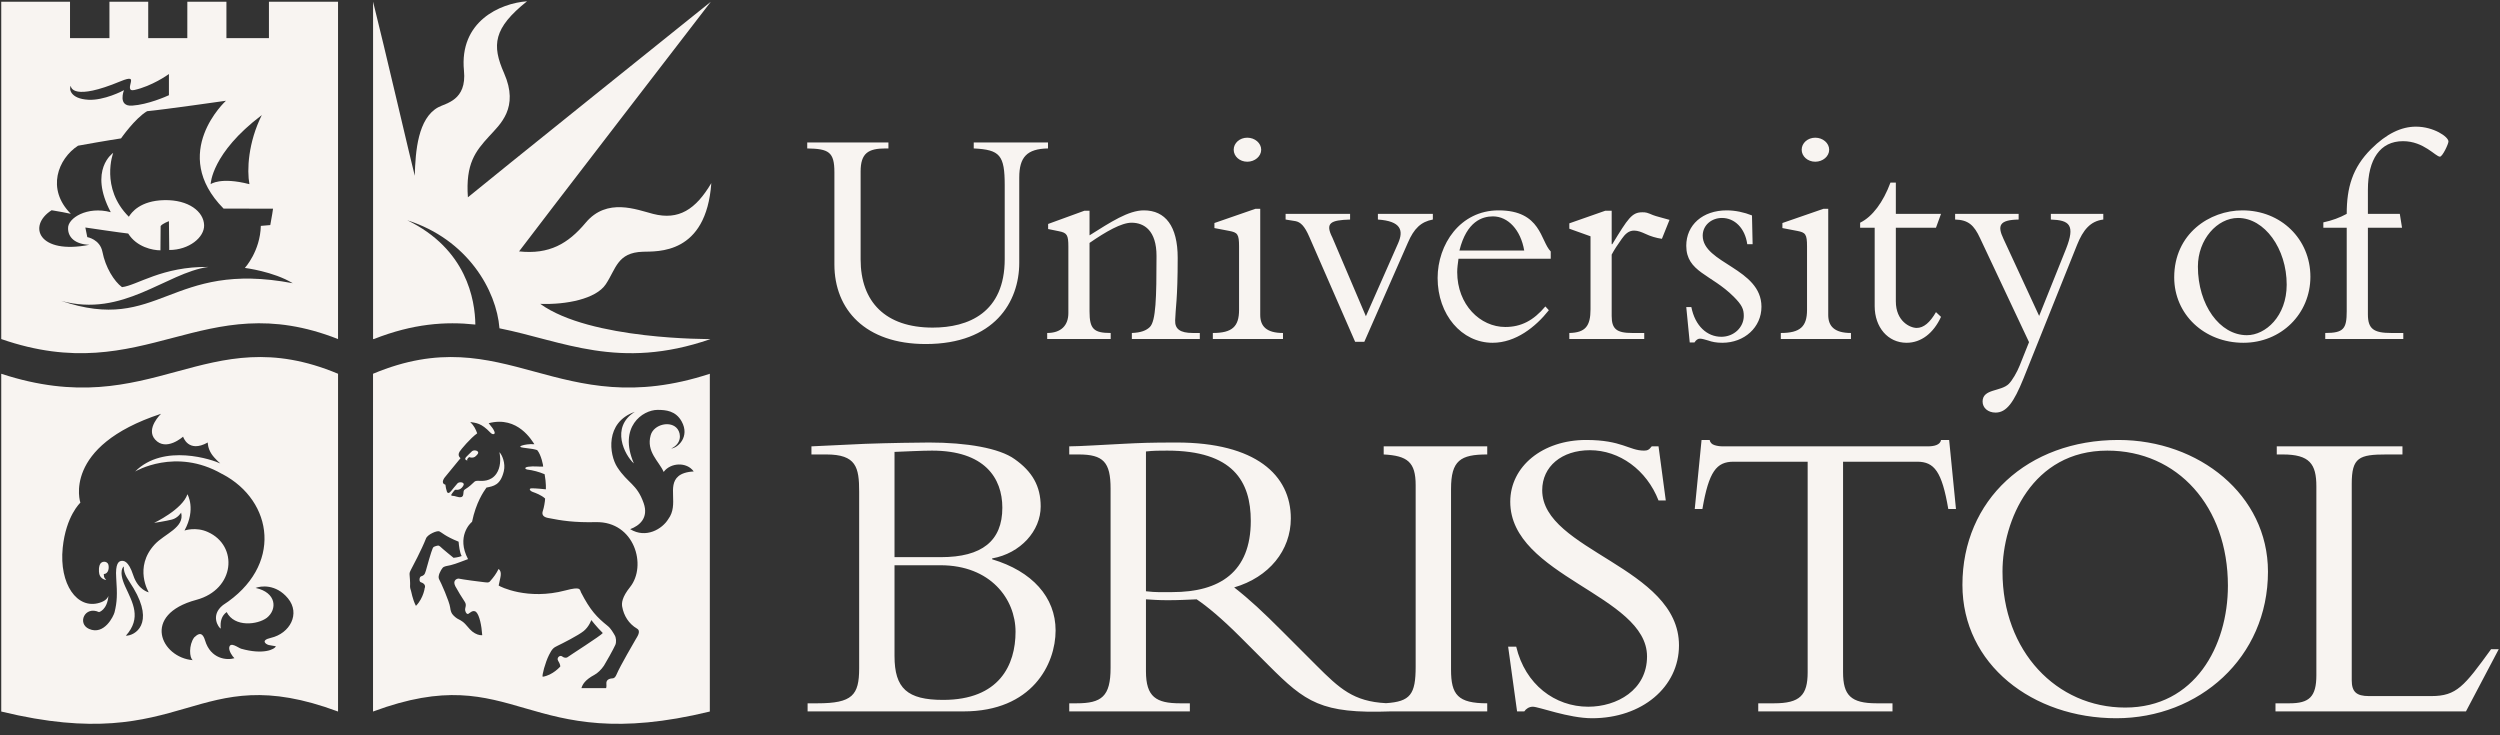 <svg width="170" height="50" viewBox="0 0 170 50" fill="none" xmlns="http://www.w3.org/2000/svg">
<rect x="0" y="0" width="170" height="50" fill="#333333" stroke="none"/>
<g clip-path="url(#clip0_412_1128)">
<path d="M60.827 38.437H63.957C67.347 38.437 69.057 40.727 69.057 42.958C69.057 45.217 67.956 47.593 64.131 47.593C61.696 47.593 60.827 46.811 60.827 44.609V38.437ZM58.423 45.448C58.423 47.275 57.959 47.825 55.585 47.825H54.917V48.375H65.521C70.187 48.375 71.781 45.16 71.781 42.871C71.781 40.611 70.187 38.843 67.465 38.031V37.973C69.405 37.626 70.767 36.091 70.767 34.44C70.767 33.048 70.187 32.061 68.999 31.223C67.956 30.469 65.726 30.091 63.175 30.091C62.624 30.091 60.423 30.121 58.828 30.18C57.988 30.209 55.989 30.325 55.178 30.352V30.903H56.192C58.219 30.903 58.423 31.772 58.423 33.424V45.448ZM60.827 30.729C61.552 30.7 62.741 30.642 63.378 30.642C66.941 30.642 68.159 32.496 68.159 34.525C68.159 36.786 66.768 37.886 63.986 37.886H60.827V30.729ZM79.721 40.263C79.054 40.263 78.619 40.291 77.925 40.206V30.7C78.445 30.642 78.823 30.642 79.373 30.642C83.838 30.642 85.053 32.729 85.053 35.423C85.053 38.9 82.94 40.263 79.721 40.263ZM101.132 30.903V30.352H94.091V30.903C95.712 30.989 96.265 31.423 96.265 32.989V45.334C96.265 47.217 95.905 47.707 94.248 47.816C92.037 47.7 91.099 46.832 89.514 45.248L87.226 42.958C85.866 41.596 84.997 40.784 83.924 39.944C86.299 39.249 87.776 37.423 87.776 35.25C87.776 32.294 85.372 30.091 80.011 30.091C78.126 30.091 77.547 30.121 76.359 30.18C75.171 30.237 73.403 30.352 72.709 30.352V30.903H73.345C75.026 30.903 75.519 31.423 75.519 33.221V45.42C75.519 47.362 74.91 47.825 73.201 47.825H72.709V48.375H80.91V47.825H80.243C78.619 47.825 77.925 47.39 77.925 45.653V40.754C78.388 40.783 78.764 40.814 79.402 40.814C80.185 40.814 80.649 40.783 81.373 40.754C82.07 41.219 83.085 42.058 84.359 43.334L86.271 45.248C88.775 47.754 89.845 48.547 94.563 48.375H101.132V47.825C99.133 47.825 98.67 47.246 98.67 45.536V33.251C98.67 31.31 99.307 30.903 101.132 30.903ZM103.102 43.972C103.712 46.551 105.738 48.057 107.999 48.057C109.941 48.057 111.998 46.927 111.998 44.638C111.998 40.465 102.697 39.191 102.697 34.121C102.697 31.714 104.899 29.918 107.855 29.918C110.287 29.918 110.781 30.642 111.795 30.642C112.028 30.642 112.142 30.584 112.317 30.352H112.78L113.273 34.033H112.78C111.969 31.947 110.115 30.614 108.116 30.614C106.203 30.614 104.87 31.714 104.87 33.337C104.87 37.452 114.171 38.554 114.171 43.884C114.171 46.724 111.65 48.84 108.26 48.84C106.666 48.84 104.639 48.057 104.233 48.057C103.973 48.057 103.768 48.202 103.652 48.375H103.161L102.553 43.972H103.102ZM125.328 45.711C125.328 47.275 125.848 47.825 127.615 47.825H128.69V48.375H119.561V47.825H120.634C122.401 47.825 122.921 47.275 122.921 45.711V31.396H117.88C116.722 31.396 116.2 32.061 115.763 34.612H115.243L115.706 29.918H116.256C116.288 30.091 116.403 30.209 116.576 30.265C116.75 30.325 116.954 30.352 117.155 30.352H131.092C131.499 30.352 131.934 30.265 131.992 29.918H132.542L133.006 34.612H132.483C132.051 32.061 131.529 31.396 130.37 31.396H125.328V45.711ZM154.222 38.872C154.222 33.656 149.528 29.918 144.052 29.918C137.88 29.918 133.445 34.003 133.445 39.769C133.445 45.189 138.228 48.84 143.906 48.84C149.528 48.84 154.222 44.725 154.222 38.872ZM151.498 39.828C151.498 43.942 149.238 48.114 144.515 48.114C139.849 48.114 136.17 44.291 136.17 38.872C136.17 35.394 138.196 30.642 143.298 30.642C148.078 30.642 151.498 34.44 151.498 39.828ZM167.685 48.375H154.733V47.825H155.687C157.021 47.825 157.513 47.39 157.513 45.913V33.076C157.513 31.541 157.05 30.903 155.225 30.903H154.82V30.352H163.367V30.903H162.294C160.412 30.903 159.918 31.106 159.918 32.902V46.26C159.918 47.042 160.237 47.333 161.078 47.333H165.336C167.045 47.333 167.566 46.667 169.394 44.145H169.915L167.685 48.375Z" fill="#F8F4F1"/>
<path d="M32.324 22.07C32.303 20.383 31.73 16.936 27.696 14.979C31.793 16.28 33.764 19.743 33.964 22.325C38.266 23.183 42.084 25.207 48.282 23.069L48.303 23.056C48.303 23.056 40.147 23.13 36.736 20.663C38.498 20.729 40.526 20.33 41.191 19.333C41.898 18.271 41.971 17.174 43.717 17.118C44.697 17.086 48.021 17.334 48.369 12.453C47.306 14.248 46.153 14.99 44.414 14.546C43.304 14.264 41.276 13.413 39.826 15.145C38.63 16.574 37.346 17.317 35.296 17.095C36.116 15.987 48.336 0.12 48.336 0.12C48.336 0.12 32.681 12.685 31.817 13.417C31.651 11.123 32.337 10.281 33.256 9.273C34.01 8.448 35.317 7.331 34.276 4.973C33.435 3.068 33.545 1.916 35.839 0.087C34.011 0.221 31.221 1.45 31.55 4.807C31.751 6.835 30.314 7.011 29.789 7.3C28.427 8.054 28.249 10.248 28.204 11.954C28.05 11.399 26.067 2.874 25.369 0.116V23.056H25.422C28.079 22.009 30.288 21.85 32.324 22.07Z" fill="#F8F4F1"/>
<path d="M71.264 9.686V10.094C69.824 10.116 69.309 10.695 69.309 12.072V17.873C69.309 20.537 67.611 23.394 62.949 23.394C58.845 23.394 56.739 21.053 56.739 17.98V11.706C56.739 10.331 56.352 10.116 54.892 10.094V9.686H60.413V10.094H60.22C59.038 10.094 58.522 10.417 58.522 11.663V17.636C58.522 20.537 60.22 22.277 63.422 22.277C65.849 22.277 68.321 21.268 68.321 17.615V12.608C68.321 10.545 67.999 10.181 66.214 10.094V9.686H71.264ZM74.088 21.181C74.088 22.363 74.367 22.643 75.527 22.643V23.051H71.209V22.643C72.154 22.643 72.649 22.127 72.649 21.289V16.777C72.649 15.982 72.562 15.831 72.004 15.723L71.273 15.574V15.229L73.744 14.328H74.088V16.003C75.527 15.101 76.731 14.305 77.784 14.305C79.245 14.305 80.083 15.38 80.083 17.528C80.083 20.387 79.933 20.945 79.91 21.784C79.89 22.363 80.233 22.643 81.114 22.643H81.587V23.051H76.966V22.643C77.59 22.62 77.955 22.47 78.191 22.235C78.6 21.826 78.643 20.257 78.643 17.4C78.643 15.68 77.805 15.144 76.946 15.144C76.258 15.144 75.205 15.745 74.088 16.519V21.181ZM84.815 9.363C85.331 9.363 85.761 9.729 85.761 10.181C85.761 10.632 85.331 10.997 84.815 10.997C84.299 10.997 83.891 10.632 83.891 10.181C83.891 9.729 84.299 9.363 84.815 9.363ZM85.696 21.418C85.696 22.17 86.104 22.643 87.243 22.643V23.051H82.473V22.643C83.783 22.643 84.256 22.213 84.256 21.073V16.756C84.256 15.918 84.149 15.81 83.59 15.702L82.581 15.509V15.165L85.373 14.198H85.696V21.418ZM92.15 23.244L89.035 16.11C88.711 15.359 88.432 15.101 88.089 15.036L87.421 14.929V14.543H91.806V14.929C90.495 14.971 90.087 15.144 90.601 16.153L92.881 21.504L95.072 16.541C95.46 15.659 95.265 15.036 93.697 14.929V14.543H97.434V14.929C96.619 15.079 96.145 15.552 95.738 16.498L92.773 23.244H92.15ZM105.45 17.593V17.099C104.743 16.389 104.806 14.305 101.905 14.305C99.283 14.305 97.758 16.626 97.758 18.904C97.758 21.396 99.391 23.309 101.497 23.309C103.066 23.309 104.419 22.235 105.322 21.095L105.085 20.837C104.27 21.804 103.431 22.235 102.357 22.235C100.66 22.235 99.09 20.73 99.09 18.496C99.09 18.216 99.134 17.915 99.177 17.593H105.45ZM99.241 17.034C99.736 15.036 100.81 14.714 101.52 14.714C102.55 14.714 103.409 15.637 103.646 17.034H99.241ZM109.594 21.483C109.594 22.363 109.917 22.643 110.99 22.643H111.808V23.051H106.714V22.643C107.81 22.62 108.155 22.17 108.155 21.031V16.068L106.714 15.552V15.187L109.164 14.328H109.594V16.604H109.637C110.711 14.843 110.969 14.435 111.678 14.435C111.937 14.435 112.001 14.456 112.409 14.628C112.624 14.714 113.01 14.799 113.527 14.951L113.01 16.239C112.616 16.183 112.232 16.067 111.872 15.895C111.636 15.788 111.378 15.68 111.119 15.68C110.732 15.68 110.496 15.938 110.282 16.239C110.002 16.626 109.765 16.992 109.594 17.314V21.483ZM115.011 20.88C115.267 22.17 116.084 22.901 117.051 22.901C117.909 22.901 118.577 22.255 118.577 21.483C118.577 21.031 118.469 20.752 117.889 20.172C116.362 18.646 114.666 18.496 114.666 16.712C114.666 15.294 115.784 14.305 117.416 14.305C117.996 14.305 118.599 14.435 119.135 14.649L119.178 16.604H118.813C118.662 15.509 117.952 14.821 117.093 14.821C116.384 14.821 115.784 15.315 115.784 16.025C115.784 17.915 119.779 18.238 119.779 20.86C119.779 22.255 118.62 23.309 117.115 23.309C116.708 23.309 116.406 23.244 116.17 23.158C115.933 23.094 115.762 23.029 115.59 23.029C115.46 23.029 115.332 23.116 115.224 23.287H114.902L114.666 20.88H115.011ZM123.437 9.363C123.954 9.363 124.384 9.729 124.384 10.181C124.384 10.632 123.954 10.997 123.437 10.997C122.924 10.997 122.514 10.632 122.514 10.181C122.514 9.729 122.924 9.363 123.437 9.363ZM124.32 21.418C124.32 22.17 124.727 22.643 125.865 22.643V23.051H121.095V22.643C122.407 22.643 122.878 22.213 122.878 21.073V16.756C122.878 15.918 122.772 15.81 122.212 15.702L121.204 15.509V15.165L123.997 14.198H124.32V21.418ZM131.989 14.543L131.646 15.487H128.917V20.494C128.917 21.847 129.885 22.299 130.335 22.299C130.808 22.299 131.238 21.934 131.646 21.224L131.989 21.547C131.474 22.663 130.635 23.309 129.647 23.309C128.379 23.309 127.478 22.255 127.478 20.817V15.487H126.489V15.144C127.327 14.736 128.058 13.747 128.552 12.415H128.917V14.543H131.989ZM140.489 16.927C141.133 15.294 140.725 14.971 139.458 14.929V14.543H143.024V14.929C142.143 15.036 141.649 15.637 141.242 16.647L137.589 25.758C136.942 27.348 136.449 28.056 135.699 28.056C135.182 28.056 134.816 27.735 134.816 27.305C134.816 26.424 136.063 26.639 136.6 26.102C136.836 25.866 137.159 25.307 137.33 24.877L137.974 23.266L134.645 16.196C134.237 15.315 133.85 14.951 132.948 14.929V14.543H137.267V14.929C135.955 14.951 135.806 15.337 136.235 16.239L138.662 21.483L140.489 16.927ZM147.846 18.861C147.846 21.374 149.887 23.309 152.551 23.309C155.109 23.309 157.107 21.353 157.107 18.817C157.107 16.261 155.109 14.305 152.488 14.305C150.252 14.305 147.846 15.895 147.846 18.861ZM149.457 18.129C149.457 16.283 150.768 14.821 152.186 14.821C153.991 14.821 155.495 16.906 155.495 19.355C155.495 21.504 154.056 22.793 152.788 22.793C150.941 22.793 149.457 20.73 149.457 18.129ZM163.338 15.487H161.017V21.374C161.017 22.363 161.404 22.643 162.607 22.643H163.424V23.051H158.117V22.643C159.363 22.643 159.577 22.363 159.577 21.16V15.487H157.987V15.122C158.589 14.994 159.104 14.799 159.577 14.543C159.577 12.758 159.965 11.405 161.232 10.137C162.284 9.085 163.295 8.612 164.282 8.612C165.486 8.612 166.495 9.3 166.495 9.621C166.495 9.793 166.089 10.653 165.916 10.653C165.616 10.653 164.82 9.6 163.403 9.6C161.855 9.6 161.017 10.825 161.017 12.908V14.543H163.187L163.338 15.487Z" fill="#F8F4F1"/>
<path d="M16.961 12.524C16.783 11.57 16.872 9.687 17.803 7.826C14.368 10.418 14.324 12.524 14.324 12.524C14.324 12.524 14.988 12.014 16.961 12.524ZM15.365 6.851C15.365 6.851 11.199 7.449 10.003 7.561C9.178 8.047 8.23 9.411 8.23 9.411C8.23 9.411 7.255 9.554 5.305 9.908C3.949 10.793 3.133 12.856 4.817 14.54C4.285 14.429 4.285 14.429 3.51 14.296C1.849 15.36 2.623 17.332 6.081 16.646C5.105 16.611 4.618 16.136 4.629 15.515C4.607 14.839 5.925 13.998 7.531 14.429C6.002 11.537 7.697 10.396 7.697 10.396C7.697 10.396 6.8 12.784 8.762 14.739C8.939 14.451 9.526 13.643 11.177 13.609C12.822 13.576 13.856 14.385 13.88 15.316C13.902 16.136 12.861 17 11.509 17L11.487 15.041C11.487 15.041 11.047 15.199 10.923 15.372C10.924 15.463 10.91 17.022 10.91 17.022C10.379 17.022 9.294 16.801 8.718 15.881C8.274 15.837 5.803 15.47 5.803 15.47L5.936 16.124C5.936 16.124 6.8 16.268 6.967 17.132C7.168 18.178 7.764 19.138 8.296 19.526C9.327 19.404 11.033 18.108 14.169 18.152C11.288 18.551 8.363 21.631 4.152 20.456C10.844 22.739 11.531 17.665 19.908 19.26C18.6 18.462 16.651 18.219 16.651 18.219C16.651 18.219 17.692 17.088 17.736 15.36C17.869 15.351 18.046 15.338 18.379 15.305C18.49 14.75 18.567 14.188 18.567 14.188C18.567 14.188 16.739 14.186 15.205 14.186C11.47 10.407 15.365 6.851 15.365 6.851ZM6.015 6.784C7.067 6.84 8.346 6.186 8.43 6.131C8.43 6.131 7.986 7.25 8.983 7.183C10.066 7.111 11.311 6.556 11.487 6.474V5.033C11.391 5.104 10.336 5.85 9.138 6.12C8.701 6.218 8.85 5.831 8.894 5.61C8.939 5.389 8.969 5.207 8.185 5.532C4.983 6.861 4.817 5.954 4.817 5.842C4.685 5.998 4.741 6.717 6.015 6.784ZM22.986 0.116V23.056C13.757 19.421 9.912 26.468 0.085 23.056V0.116H4.761V2.592H7.442V0.116H10.079V2.592H12.737L12.739 0.116H15.397V2.592H18.288V0.116H22.986ZM31.794 31.318C31.794 31.318 31.685 31.265 31.893 31.09C31.918 31.069 31.959 31.117 32.08 31.118C32.242 31.12 32.328 31.064 32.463 30.9C32.668 30.654 32.241 30.558 32.103 30.678C31.951 30.807 31.843 30.942 31.712 31.062C31.712 31.062 31.493 31.256 31.794 31.318ZM39.694 42.908C39.329 43.206 38.199 43.777 37.917 43.91C37.634 44.043 37.543 44.124 37.335 44.535C37.079 45.04 36.836 45.955 36.902 46.02C37.6 45.91 38.099 45.322 38.099 45.322C38.099 45.322 38.11 45.178 37.954 44.934C37.826 44.732 38.077 44.514 38.232 44.641C38.35 44.738 38.514 44.758 38.614 44.674C38.713 44.59 40.891 43.206 40.99 43.046C40.548 42.608 40.209 42.164 40.209 42.164C40.209 42.164 40.06 42.608 39.694 42.908ZM31.185 36.835C30.254 36.459 30.046 36.207 29.873 36.131C29.718 36.066 29.077 36.337 28.969 36.614C28.681 37.356 28.038 38.569 27.944 38.742C27.894 38.833 27.839 38.941 27.85 39.063C27.861 39.184 27.898 39.66 27.887 39.772C27.875 39.896 27.892 40.021 27.937 40.137C27.981 40.248 28.038 40.724 28.283 41.2C28.825 40.658 28.905 39.857 28.869 40.015C28.869 40.02 29.041 39.723 28.609 39.588C28.487 39.551 28.505 39.23 28.637 39.19C28.798 39.14 28.88 39.096 28.959 38.809C29.035 38.519 29.329 37.484 29.424 37.285C29.439 37.254 29.466 37.202 29.519 37.177C29.604 37.139 29.692 37.112 29.784 37.098C29.825 37.092 29.903 37.136 29.926 37.16C30.074 37.309 30.842 37.932 30.842 37.932C30.842 37.932 31.185 37.899 31.395 37.81C31.263 37.6 31.207 37.09 31.185 36.835ZM30.247 32.459C30.247 32.459 29.921 32.858 30.288 32.957C30.297 33.073 30.342 33.303 30.387 33.423C30.448 33.583 30.553 33.532 30.671 33.397C30.787 33.265 30.974 33.012 31.111 32.867C31.235 32.734 31.669 32.781 31.493 33.049C31.377 33.226 31.285 33.274 31.135 33.307C31.018 33.333 30.982 33.231 30.853 33.407C30.717 33.59 30.573 33.719 30.811 33.719C30.936 33.719 31.173 33.835 31.331 33.809C31.48 33.786 31.495 33.689 31.511 33.556C31.529 33.417 31.502 33.337 31.657 33.252C31.856 33.14 32.149 32.874 32.239 32.78C32.34 32.672 32.471 32.697 32.604 32.697C32.736 32.697 33.379 32.775 33.761 32.202C34.032 31.798 34.061 31.246 33.961 30.748C34.144 30.93 34.389 31.505 34.26 32.043C34.029 33.002 33.557 33.056 33.079 33.156C32.88 33.439 32.37 34.165 32.099 35.485C31.983 35.562 31.019 36.491 31.826 38.019C31.618 38.086 31.006 38.349 30.643 38.431C30.399 38.486 30.195 38.499 30.096 38.617C29.986 38.749 29.731 39.181 29.864 39.398C29.958 39.551 30.562 40.901 30.612 41.318C30.662 41.732 30.812 41.831 30.961 41.965C31.128 42.114 31.235 42.107 31.468 42.282C31.703 42.458 31.899 42.776 32.117 42.945C32.349 43.129 32.609 43.212 32.792 43.195C32.747 42.519 32.603 41.854 32.393 41.633C32.174 41.403 31.9 41.732 31.834 41.749C31.767 41.766 31.674 41.702 31.634 41.517C31.592 41.325 31.767 41.167 31.601 40.918C31.373 40.575 31.16 40.223 30.961 39.862C30.745 39.439 31.112 39.327 31.202 39.347C31.419 39.398 32.714 39.572 32.913 39.588C33.112 39.606 33.224 39.639 33.313 39.538C33.587 39.231 33.744 39.007 33.903 38.691C34.193 38.908 33.994 39.323 33.91 39.816C33.994 39.888 35.872 40.835 38.454 40.148C39.532 39.862 39.409 40.088 39.511 40.286C40.137 41.5 40.581 41.969 41.324 42.564C41.545 42.74 41.7 43.029 41.799 43.195C41.899 43.361 41.924 43.657 41.844 43.849C41.744 44.087 41.167 45.121 41.068 45.266C40.88 45.544 40.634 45.776 40.425 45.887C39.772 46.237 39.609 46.55 39.537 46.794H41.215C41.215 46.794 41.254 46.706 41.234 46.497C41.207 46.203 41.473 46.154 41.556 46.137C41.639 46.121 41.788 46.187 41.922 45.871C42.171 45.277 43.146 43.621 43.229 43.472C43.312 43.322 43.617 42.922 43.317 42.746C42.752 42.414 42.42 41.868 42.309 41.255C42.265 41.012 42.292 40.611 42.84 39.927C44.015 38.464 43.14 35.45 40.526 35.505C39.042 35.537 38.217 35.411 37.252 35.218C36.898 35.147 36.837 34.956 36.913 34.742C36.991 34.52 37.066 34.079 37.068 33.899C36.814 33.666 36.425 33.523 36.237 33.456C36.034 33.385 35.933 33.222 36.138 33.206C36.343 33.191 37.118 33.274 37.118 33.274C37.118 33.274 37.147 32.858 37.035 32.248C36.653 32.086 36.251 31.978 35.839 31.927C35.721 31.912 35.619 31.782 35.916 31.739C36.305 31.684 36.659 31.745 36.935 31.728C36.952 31.695 36.803 30.919 36.528 30.606C36.338 30.548 36.236 30.521 35.573 30.442C35.34 30.415 35.329 30.348 35.484 30.298C35.664 30.241 35.964 30.182 36.338 30.206C36.193 30.008 35.229 28.25 33.23 28.778C33.453 29.053 33.562 29.18 33.628 29.368C33.688 29.537 33.51 29.59 33.346 29.418C32.714 28.753 32.382 28.769 31.975 28.695C32.241 28.953 32.357 29.21 32.449 29.467C31.992 29.792 31.343 30.564 31.251 30.715C31.078 30.998 31.318 31.152 31.318 31.152L30.247 32.459ZM43.168 28.005C41.123 28.72 41.425 30.924 41.976 31.772C42.697 32.88 43.306 32.902 43.766 34.204C44.125 35.219 43.483 35.75 42.851 35.982C43.932 36.648 45.046 35.96 45.445 35.295C46.179 34.316 45.347 33.045 46.132 32.382C46.342 32.204 46.696 32.082 47.173 32.06C46.696 31.384 45.578 31.461 45.13 32.093C44.813 31.362 43.927 30.723 44.248 29.589C44.459 28.847 45.633 28.57 46.077 29.18C46.318 29.513 46.353 30.166 45.644 30.498C46.087 30.465 46.929 29.7 46.353 28.659C45.948 27.927 45.267 27.872 44.714 27.872C43.706 27.872 42.032 29.024 43.102 31.511C42.486 30.964 41.49 29.053 43.168 28.005ZM48.268 25.416V48.384C35.571 51.475 35.205 44.727 25.366 48.384C25.367 48.682 25.362 25.413 25.366 25.416C34.407 21.626 37.93 28.806 48.268 25.416ZM8.416 38.519C8.416 38.519 8.014 38.781 8.517 39.885C9.021 40.988 9.646 42.016 8.558 43.228C9.175 43.235 10.521 42.422 9.081 40C8.75 39.442 8.392 39.056 8.416 38.519ZM7.055 39.038C7.387 39.017 7.429 38.608 7.369 38.394C7.298 38.142 6.876 38.109 6.774 38.432C6.673 38.751 6.761 39.06 6.761 39.06C6.845 39.368 7.19 39.455 7.221 39.425C7.028 39.252 7.08 39.153 7.055 39.038ZM7.374 40.505C7.294 41.48 6.734 41.624 6.734 41.624C5.758 41.176 5.235 42.404 6.054 42.766C7.092 43.225 7.727 41.884 7.789 41.636C7.964 40.931 7.981 40.434 7.902 39.293C7.835 38.319 8.075 38.172 8.235 38.145C8.396 38.118 8.73 38.105 9.062 39.119C9.396 40.133 10.116 40.28 10.116 40.28C10.116 40.28 9.074 38.584 10.523 37.018C11.198 36.291 12.571 35.877 12.317 34.858C12.317 34.858 12.104 35.223 11.691 35.33C11.278 35.437 10.477 35.557 10.477 35.557C10.477 35.557 12.399 34.65 12.745 33.609C12.745 33.609 13.346 34.61 12.546 36.077C12.546 36.077 13.307 35.805 14.128 36.175C16.219 37.102 15.997 40.08 13.351 40.79C9.586 41.8 10.953 44.713 13.109 44.891C12.878 44.744 12.825 43.867 13.204 43.345C13.392 43.177 13.731 42.837 13.945 43.552C14.323 44.813 15.428 44.916 15.942 44.758C15.807 44.644 15.556 44.26 15.586 44.039C15.65 43.598 16.201 44.056 16.401 44.114C17.885 44.534 18.673 44.166 18.758 43.945C18.426 43.877 18.484 43.913 18.274 43.861C18.078 43.812 17.697 43.541 18.41 43.377C19.721 43.077 20.442 41.726 19.579 40.685C18.755 39.69 17.717 39.843 17.38 39.98C18.8 40.285 18.871 41.428 18.148 42.009C17.517 42.484 15.949 42.672 15.413 41.621C15.074 41.865 14.956 42.257 15.013 42.746C14.871 42.693 14.276 41.847 15.16 41.148C19.257 38.506 18.596 34.067 15.129 32.24L15.085 32.221C11.94 30.414 9.187 32.064 9.187 32.064C11.133 30.116 14.493 31.274 14.978 31.516C14.978 31.516 14.59 31.18 14.385 30.871C14.118 30.471 14.128 30.089 14.128 30.089C12.794 30.834 12.45 29.691 12.45 29.691C12.45 29.691 11.294 30.732 10.544 29.885C9.889 29.143 10.951 28.137 10.951 28.137C4.182 30.359 5.465 34.182 5.465 34.182C5.465 34.182 4.484 35.081 4.264 37.252C4.015 39.715 5.244 41.468 6.777 40.987C7.129 40.877 7.303 40.709 7.371 40.525L7.374 40.505ZM22.987 25.416C22.991 25.413 22.986 48.682 22.987 48.384C13.148 44.727 12.783 51.475 0.085 48.384V25.416C10.422 28.806 13.946 21.626 22.987 25.416Z" fill="#F8F4F1"/>
</g>
<defs>
<clipPath id="clip0_412_1128">
<rect width="170" height="49.307" fill="white"/>
</clipPath>
</defs>
</svg>
